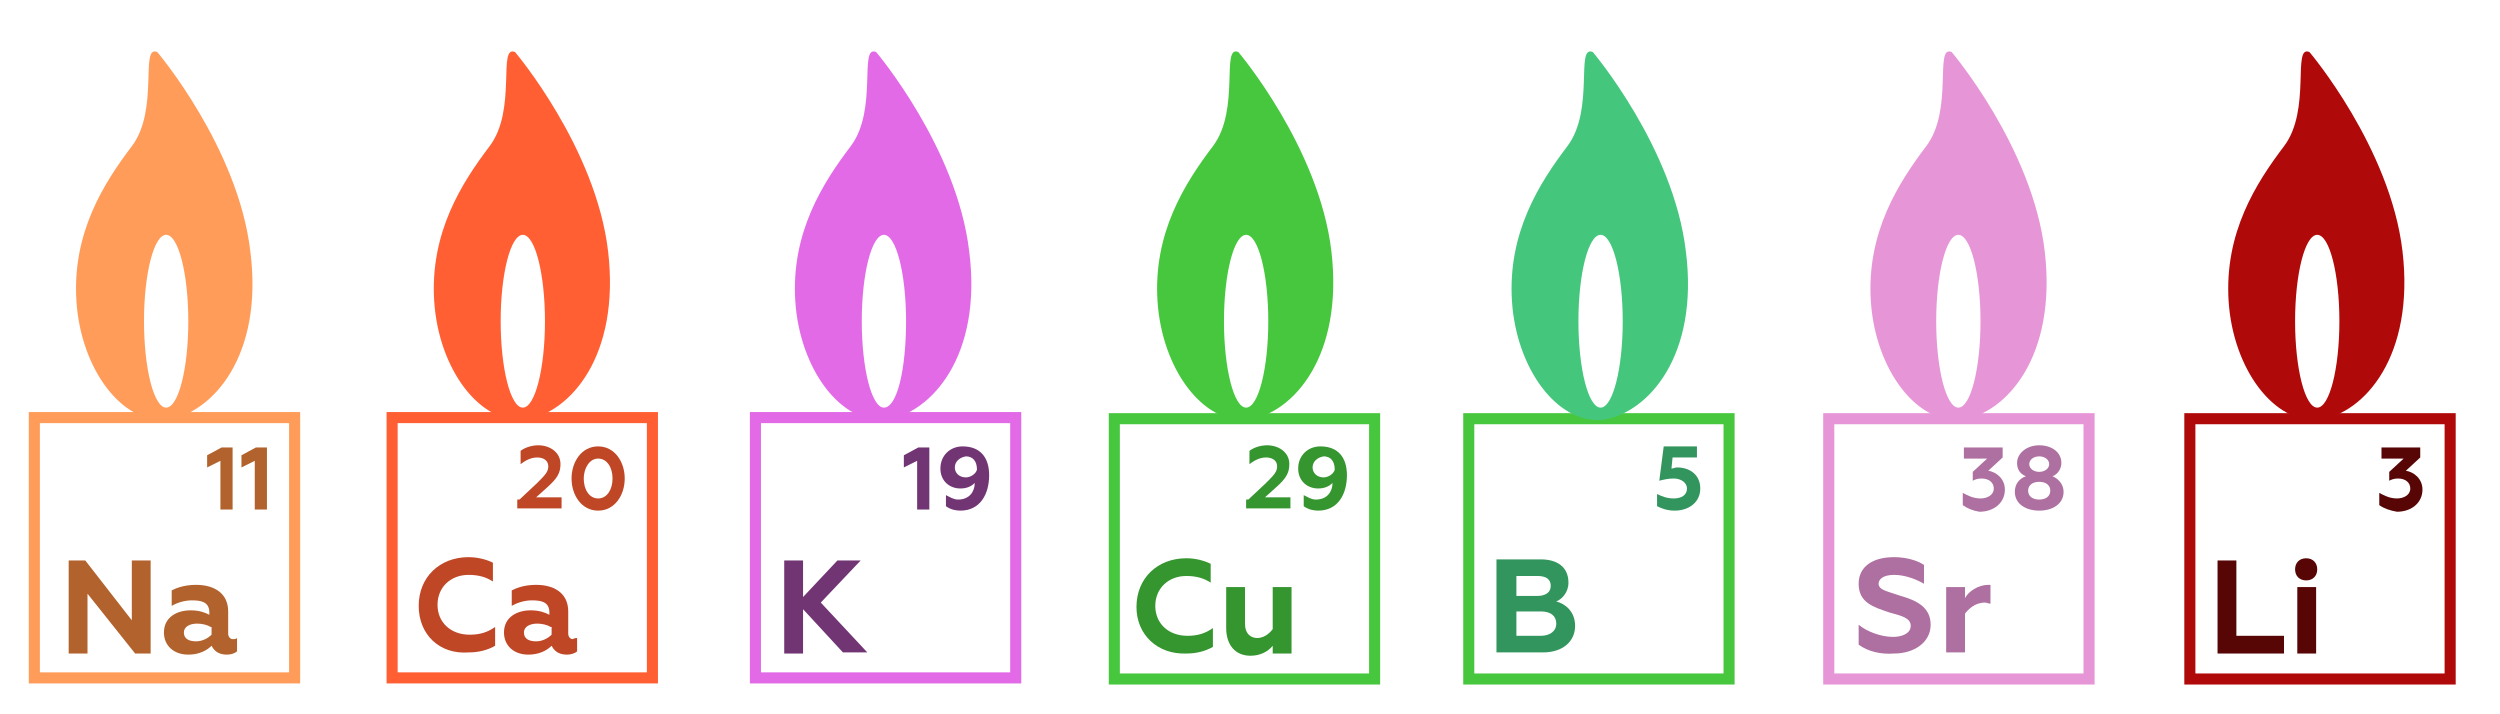 <?xml version="1.0" encoding="utf-8"?>
<!-- Generator: Adobe Illustrator 23.0.6, SVG Export Plug-In . SVG Version: 6.00 Build 0)  -->
<svg version="1.1" id="Layer_1" xmlns="http://www.w3.org/2000/svg" xmlns:xlink="http://www.w3.org/1999/xlink" x="0px" y="0px"
	 viewBox="0 0 225.7 64.5" style="enable-background:new 0 0 225.7 64.5;" xml:space="preserve">
<style type="text/css">
	.st0{enable-background:new    ;}
	.st1{fill:#B2622D;}
	.st2{fill:#BF4726;}
	.st3{fill:#713573;}
	.st4{fill:#35952F;}
	.st5{fill:#33955E;}
	.st6{fill:#AD70A1;}
	.st7{fill:#580505;}
	.st8{fill:none;stroke:#FF9C5A;stroke-miterlimit:10;}
	.st9{fill:none;stroke:#FF5F33;stroke-miterlimit:10;}
	.st10{fill:none;stroke:#E26AE6;stroke-miterlimit:10;}
	.st11{fill:none;stroke:#47C73E;stroke-miterlimit:10;}
	.st12{fill:none;stroke:#E695D7;stroke-miterlimit:10;}
	.st13{fill:none;stroke:#B00909;stroke-miterlimit:10;}
	.st14{fill:#FF5F33;}
	.st15{fill:#E26AE6;}
	.st16{fill:#47C73E;}
	.st17{fill:#FF9C5A;}
	.st18{fill:#E695D7;}
	.st19{fill:#B00909;}
	.st20{fill:#44C77D;}
</style>
<title>flame_green-sparkles_interesting</title>
<g id="Layer_6">
	<g class="st0">
		<path class="st1" d="M6.2,50.6h1.5l4.2,5.4v-5.4h1.7V59h-1.4l-4.3-5.4V59H6.2V50.6z"/>
		<path class="st1" d="M21.4,57.6v1.2c-0.2,0.2-0.6,0.3-0.9,0.3c-0.6,0-1.1-0.2-1.4-0.8c-0.4,0.4-1.1,0.8-2.1,0.8
			c-1.3,0-2.2-0.8-2.2-2c0-1.4,1.2-2,2.4-2c0.8,0,1.3,0.2,1.7,0.4v-0.2c0-1-0.8-1.1-1.6-1.1c-0.6,0-1.3,0.2-1.8,0.5v-1.4
			c0.4-0.2,1.1-0.5,2.2-0.5c1.7,0,2.9,0.8,2.9,2.4v2c0,0.3,0.2,0.5,0.4,0.5C21.2,57.7,21.3,57.7,21.4,57.6z M19,56.6
			c-0.3-0.2-0.8-0.3-1.2-0.3c-0.7,0-1.2,0.3-1.2,0.8c0,0.6,0.5,0.8,1.1,0.8c0.6,0,1.1-0.3,1.4-0.6V56.6z"/>
	</g>
	<g class="st0">
		<path class="st2" d="M37.8,54.7c0-2.6,1.9-4.4,4.5-4.4c0.8,0,1.6,0.2,2.2,0.5v1.7c-0.6-0.4-1.3-0.6-2.2-0.6
			c-1.6,0-2.8,1.1-2.8,2.7c0,1.6,1.2,2.7,2.9,2.7c0.9,0,1.6-0.2,2.3-0.7v1.7c-0.7,0.4-1.5,0.6-2.4,0.6
			C39.7,59.1,37.8,57.3,37.8,54.7z"/>
		<path class="st2" d="M52.1,57.6v1.2c-0.2,0.2-0.6,0.3-0.9,0.3c-0.6,0-1.1-0.2-1.4-0.8c-0.4,0.4-1.1,0.8-2.1,0.8
			c-1.3,0-2.2-0.8-2.2-2c0-1.4,1.2-2,2.4-2c0.8,0,1.3,0.2,1.7,0.4v-0.2c0-1-0.8-1.1-1.6-1.1c-0.6,0-1.3,0.2-1.8,0.5v-1.4
			c0.4-0.2,1.1-0.5,2.2-0.5c1.7,0,2.9,0.8,2.9,2.4v2c0,0.3,0.2,0.5,0.4,0.5C51.9,57.6,52,57.6,52.1,57.6z M49.7,56.6
			c-0.3-0.2-0.8-0.3-1.2-0.3c-0.7,0-1.2,0.3-1.2,0.8c0,0.6,0.5,0.8,1.1,0.8c0.6,0,1.1-0.3,1.4-0.6V56.6z"/>
	</g>
	<g class="st0">
		<path class="st3" d="M70.8,50.6h1.7v3.3l3.1-3.3h2.1l-3.6,3.8l4.2,4.5h-2.2l-3.6-3.9V59h-1.7V50.6z"/>
	</g>
	<g class="st0">
		<path class="st4" d="M102.6,54.8c0-2.6,1.9-4.4,4.5-4.4c0.8,0,1.6,0.2,2.2,0.5v1.7c-0.6-0.4-1.3-0.6-2.2-0.6
			c-1.6,0-2.8,1.1-2.8,2.7c0,1.6,1.2,2.7,2.9,2.7c0.9,0,1.6-0.2,2.3-0.7v1.7c-0.7,0.4-1.5,0.6-2.4,0.6
			C104.5,59.1,102.6,57.3,102.6,54.8z"/>
		<path class="st4" d="M116.6,53v6h-1.7v-0.7c-0.4,0.5-1.1,0.9-2,0.9c-1.4,0-2.2-1-2.2-2.5V53h1.7v3.3c0,1,0.6,1.3,1.1,1.3
			c0.6,0,1.1-0.4,1.4-0.8V53H116.6z"/>
	</g>
	<g class="st0">
		<path class="st5" d="M135.2,50.5h3.9c1.5,0,2.5,0.7,2.5,2.1c0,0.9-0.6,1.5-1.1,1.7c0.8,0.2,1.7,0.9,1.7,2.2c0,1.4-1.1,2.4-2.9,2.4
			h-4.2V50.5z M138.8,53.8c0.7,0,1.2-0.3,1.2-0.9c0-0.6-0.4-0.9-1.2-0.9h-1.9v1.8H138.8z M139.1,57.4c0.8,0,1.4-0.4,1.4-1.1
			c0-0.7-0.5-1.1-1.4-1.1h-2.2v2.2H139.1z"/>
	</g>
	<g class="st0">
		<path class="st6" d="M167.8,58.2v-1.8c0.7,0.6,2,1.1,3.1,1.1c0.8,0,1.6-0.3,1.6-1c0-0.7-0.8-0.9-1.9-1.2c-1.5-0.5-2.8-0.9-2.8-2.6
			c0-1.5,1.2-2.4,3.2-2.4c1.1,0,2.1,0.3,2.7,0.7v1.7c-0.7-0.4-1.7-0.8-2.7-0.8c-1,0-1.4,0.4-1.4,0.8c0,0.6,0.9,0.7,2,1.1
			c1.4,0.4,2.7,1,2.7,2.6c0,1.6-1.5,2.6-3.3,2.6C169.8,59.1,168.6,58.8,167.8,58.2z"/>
		<path class="st6" d="M175.7,53h1.7v1c0.3-0.6,1.2-1.2,2.1-1.2c0.1,0,0.1,0,0.2,0v1.7c-0.2,0-0.3-0.1-0.5-0.1c-0.9,0-1.5,0.6-1.8,1
			v3.5h-1.7V53z"/>
	</g>
	<g class="st0">
		<path class="st7" d="M200.2,50.6h1.7v6.8h4.3V59h-6V50.6z"/>
		<path class="st7" d="M207.2,51.4c0-0.6,0.4-1,1-1s1,0.4,1,1c0,0.6-0.4,1-1,1S207.2,52,207.2,51.4z M207.4,53h1.7v6h-1.7V53z"/>
	</g>
	<rect x="3.1" y="37.7" class="st8" width="23.5" height="23.5"/>
	<rect x="35.4" y="37.7" class="st9" width="23.5" height="23.5"/>
	<rect x="68.2" y="37.7" class="st10" width="23.5" height="23.5"/>
	<rect x="100.6" y="37.8" class="st11" width="23.5" height="23.5"/>
	<rect x="132.6" y="37.8" class="st11" width="23.5" height="23.5"/>
	<rect x="165.1" y="37.8" class="st12" width="23.5" height="23.5"/>
	<rect x="197.7" y="37.8" class="st13" width="23.5" height="23.5"/>
	<g class="st0">
		<path class="st1" d="M19.9,41.6l-1.2,0.6v-1.1l1.3-0.7h1V46h-1.1V41.6z"/>
		<path class="st1" d="M23,41.6l-1.2,0.6v-1.1l1.3-0.7h1V46H23V41.6z"/>
	</g>
	<g class="st0">
		<path class="st2" d="M46.9,45.1l1.6-1.5c0.7-0.7,1-1,1-1.5c0-0.5-0.4-0.8-1-0.8c-0.6,0-1.1,0.3-1.5,0.6v-1.2
			c0.4-0.3,1-0.5,1.6-0.5c1,0,2,0.6,2,1.7c0,0.8-0.3,1.3-1.2,2.1l-1,0.9h2.3v1h-4V45.1z"/>
		<path class="st2" d="M51.6,43.2c0-1.5,0.9-2.9,2.4-2.9c1.5,0,2.4,1.4,2.4,2.9c0,1.5-0.9,2.9-2.4,2.9
			C52.5,46.1,51.6,44.7,51.6,43.2z M55.3,43.2c0-1-0.5-1.8-1.3-1.8c-0.8,0-1.3,0.9-1.3,1.8c0,1,0.5,1.8,1.3,1.8
			C54.8,45,55.3,44.2,55.3,43.2z"/>
	</g>
	<g class="st0">
		<path class="st3" d="M82.8,41.6l-1.2,0.6v-1.1l1.3-0.7h1V46h-1.1V41.6z"/>
		<path class="st3" d="M89.3,42.9c0,1.7-0.8,3.2-2.6,3.2c-0.4,0-0.9-0.1-1.3-0.4v-1c0.4,0.2,0.7,0.4,1.1,0.4c1,0,1.5-0.7,1.5-1.5
			c-0.3,0.3-0.7,0.5-1.3,0.5c-1,0-1.8-0.7-1.8-1.8c0-1.2,0.9-2,2-2C88.5,40.3,89.3,41.3,89.3,42.9z M86.2,42.2c0,0.5,0.4,0.9,1,0.9
			c0.4,0,0.9-0.3,1-0.7c0-0.8-0.4-1.2-1-1.2C86.6,41.3,86.2,41.7,86.2,42.2z"/>
	</g>
	<g class="st0">
		<path class="st4" d="M112.7,45.1l1.6-1.5c0.7-0.7,1-1,1-1.5c0-0.5-0.4-0.8-1-0.8c-0.6,0-1.1,0.3-1.5,0.6v-1.2
			c0.4-0.3,1-0.5,1.6-0.5c1,0,2,0.6,2,1.7c0,0.8-0.3,1.3-1.2,2.1l-1,0.9h2.3v1h-4V45.1z"/>
	</g>
	<g class="st0">
		<path class="st4" d="M121.6,42.9c0,1.7-0.8,3.2-2.6,3.2c-0.4,0-0.9-0.1-1.3-0.4v-1c0.4,0.2,0.7,0.4,1.1,0.4c1,0,1.5-0.7,1.5-1.5
			c-0.3,0.3-0.7,0.5-1.3,0.5c-1,0-1.8-0.7-1.8-1.8c0-1.2,0.9-2,2-2C120.8,40.3,121.6,41.3,121.6,42.9z M118.5,42.2
			c0,0.5,0.4,0.9,1,0.9c0.4,0,0.9-0.3,1-0.7c0-0.8-0.4-1.2-1-1.2C118.9,41.3,118.5,41.7,118.5,42.2z"/>
	</g>
	<g class="st0">
		<path class="st5" d="M149.6,45.7v-1.1c0.4,0.2,0.9,0.4,1.5,0.4c0.7,0,1.2-0.3,1.2-0.9c0-0.5-0.5-0.9-1.2-0.9
			c-0.5,0-0.9,0.1-1.3,0.2l0.4-3.1h3v1H151l-0.1,1c0.2,0,0.3-0.1,0.5-0.1c1.2,0,2.1,0.7,2.1,1.9c0,1.3-1.1,2-2.3,2
			C150.5,46.1,150,45.9,149.6,45.7z"/>
	</g>
	<g class="st0">
		<path class="st6" d="M177.2,45.6v-1.1c0.4,0.2,0.9,0.5,1.6,0.5c0.6,0,1.2-0.3,1.2-0.9c0-0.5-0.4-0.9-1.1-0.9
			c-0.4,0-0.6,0.1-0.8,0.2v-0.8l1.3-1.2h-2.1v-1h3.5v0.9l-1.3,1.2c0.7,0.1,1.5,0.7,1.5,1.7c0,1.2-1,2-2.3,2
			C178.1,46.1,177.6,45.9,177.2,45.6z"/>
		<path class="st6" d="M186.3,44.4c0,1.1-1,1.7-2.2,1.7c-1.2,0-2.2-0.6-2.2-1.7c0-0.7,0.4-1.2,1-1.4c-0.5-0.2-0.8-0.6-0.8-1.2
			c0-0.9,0.9-1.6,2-1.6c1.1,0,2,0.6,2,1.6c0,0.5-0.3,1-0.8,1.2C185.8,43.2,186.3,43.7,186.3,44.4z M185.1,44.3c0-0.5-0.4-0.8-1-0.8
			s-1,0.3-1,0.8c0,0.5,0.4,0.8,1,0.8S185.1,44.8,185.1,44.3z M183.2,41.9c0,0.4,0.4,0.7,0.9,0.7c0.5,0,0.9-0.3,0.9-0.7
			c0-0.4-0.4-0.7-0.9-0.7C183.6,41.2,183.2,41.5,183.2,41.9z"/>
	</g>
	<g class="st0">
		<path class="st7" d="M214.8,45.6v-1.1c0.4,0.2,0.9,0.5,1.6,0.5c0.6,0,1.2-0.3,1.2-0.9c0-0.5-0.4-0.9-1.1-0.9
			c-0.4,0-0.6,0.1-0.8,0.2v-0.8l1.3-1.2H215v-1h3.5v0.9l-1.3,1.2c0.7,0.1,1.5,0.7,1.5,1.7c0,1.2-1,2-2.3,2
			C215.8,46.1,215.2,45.9,214.8,45.6z"/>
	</g>
	<path class="st14" d="M54.9,22.7c-1.1-9.4-8.4-18-8.4-18c-1.6-0.7,0.2,5.2-2.3,8.5c-2.5,3.3-5.4,7.8-5,14
		c0.4,6.1,4.1,11.1,8.2,10.7C51.5,37.3,56,32.1,54.9,22.7z M47.2,36.8c-1.1,0-2-3.5-2-7.8s0.9-7.8,2-7.8c1.1,0,2,3.5,2,7.8
		S48.3,36.8,47.2,36.8z"/>
	<path class="st15" d="M87.5,22.7c-1.1-9.4-8.4-18-8.4-18c-1.6-0.7,0.2,5.2-2.3,8.5c-2.5,3.3-5.4,7.8-5,14
		c0.4,6.1,4.1,11.1,8.2,10.7C84.1,37.3,88.7,32.1,87.5,22.7z M79.8,36.8c-1.1,0-2-3.5-2-7.8s0.9-7.8,2-7.8c1.1,0,2,3.5,2,7.8
		S81,36.8,79.8,36.8z"/>
	<path class="st16" d="M120.2,22.7c-1.1-9.4-8.4-18-8.4-18c-1.6-0.7,0.2,5.2-2.3,8.5c-2.5,3.3-5.4,7.8-5,14
		c0.4,6.1,4.1,11.1,8.2,10.7C116.8,37.3,121.3,32.1,120.2,22.7z M112.5,36.8c-1.1,0-2-3.5-2-7.8s0.9-7.8,2-7.8c1.1,0,2,3.5,2,7.8
		S113.6,36.8,112.5,36.8z"/>
	<path class="st17" d="M22.6,22.7c-1.1-9.4-8.4-18-8.4-18c-1.6-0.7,0.2,5.2-2.3,8.5c-2.5,3.3-5.4,7.8-5,14
		c0.4,6.1,4.1,11.1,8.2,10.7C19.2,37.3,23.8,32.1,22.6,22.7z M15,36.8c-1.1,0-2-3.5-2-7.8s0.9-7.8,2-7.8c1.1,0,2,3.5,2,7.8
		S16.1,36.8,15,36.8z"/>
	<path class="st18" d="M184.6,22.7c-1.1-9.4-8.4-18-8.4-18c-1.6-0.7,0.2,5.2-2.3,8.5c-2.5,3.3-5.4,7.8-5,14
		c0.4,6.1,4.1,11.1,8.2,10.7C181.2,37.3,185.7,32.1,184.6,22.7z M176.8,36.8c-1.1,0-2-3.5-2-7.8s0.9-7.8,2-7.8c1.1,0,2,3.5,2,7.8
		S177.9,36.8,176.8,36.8z"/>
	<path class="st19" d="M216.9,22.7c-1.1-9.4-8.4-18-8.4-18c-1.6-0.7,0.2,5.2-2.3,8.5c-2.5,3.3-5.4,7.8-5,14
		c0.4,6.1,4.1,11.1,8.2,10.7C213.5,37.3,218,32.1,216.9,22.7z M209.2,36.8c-1.1,0-2-3.5-2-7.8s0.9-7.8,2-7.8c1.1,0,2,3.5,2,7.8
		S210.3,36.8,209.2,36.8z"/>
	<path class="st20" d="M152.2,22.7c-1.1-9.4-8.4-18-8.4-18c-1.6-0.7,0.2,5.2-2.3,8.5c-2.5,3.3-5.4,7.8-5,14
		c0.4,6.1,4.1,11.1,8.2,10.7C148.8,37.3,153.4,32.1,152.2,22.7z M144.5,36.8c-1.1,0-2-3.5-2-7.8s0.9-7.8,2-7.8c1.1,0,2,3.5,2,7.8
		S145.6,36.8,144.5,36.8L144.5,36.8z"/>
</g>
</svg>
